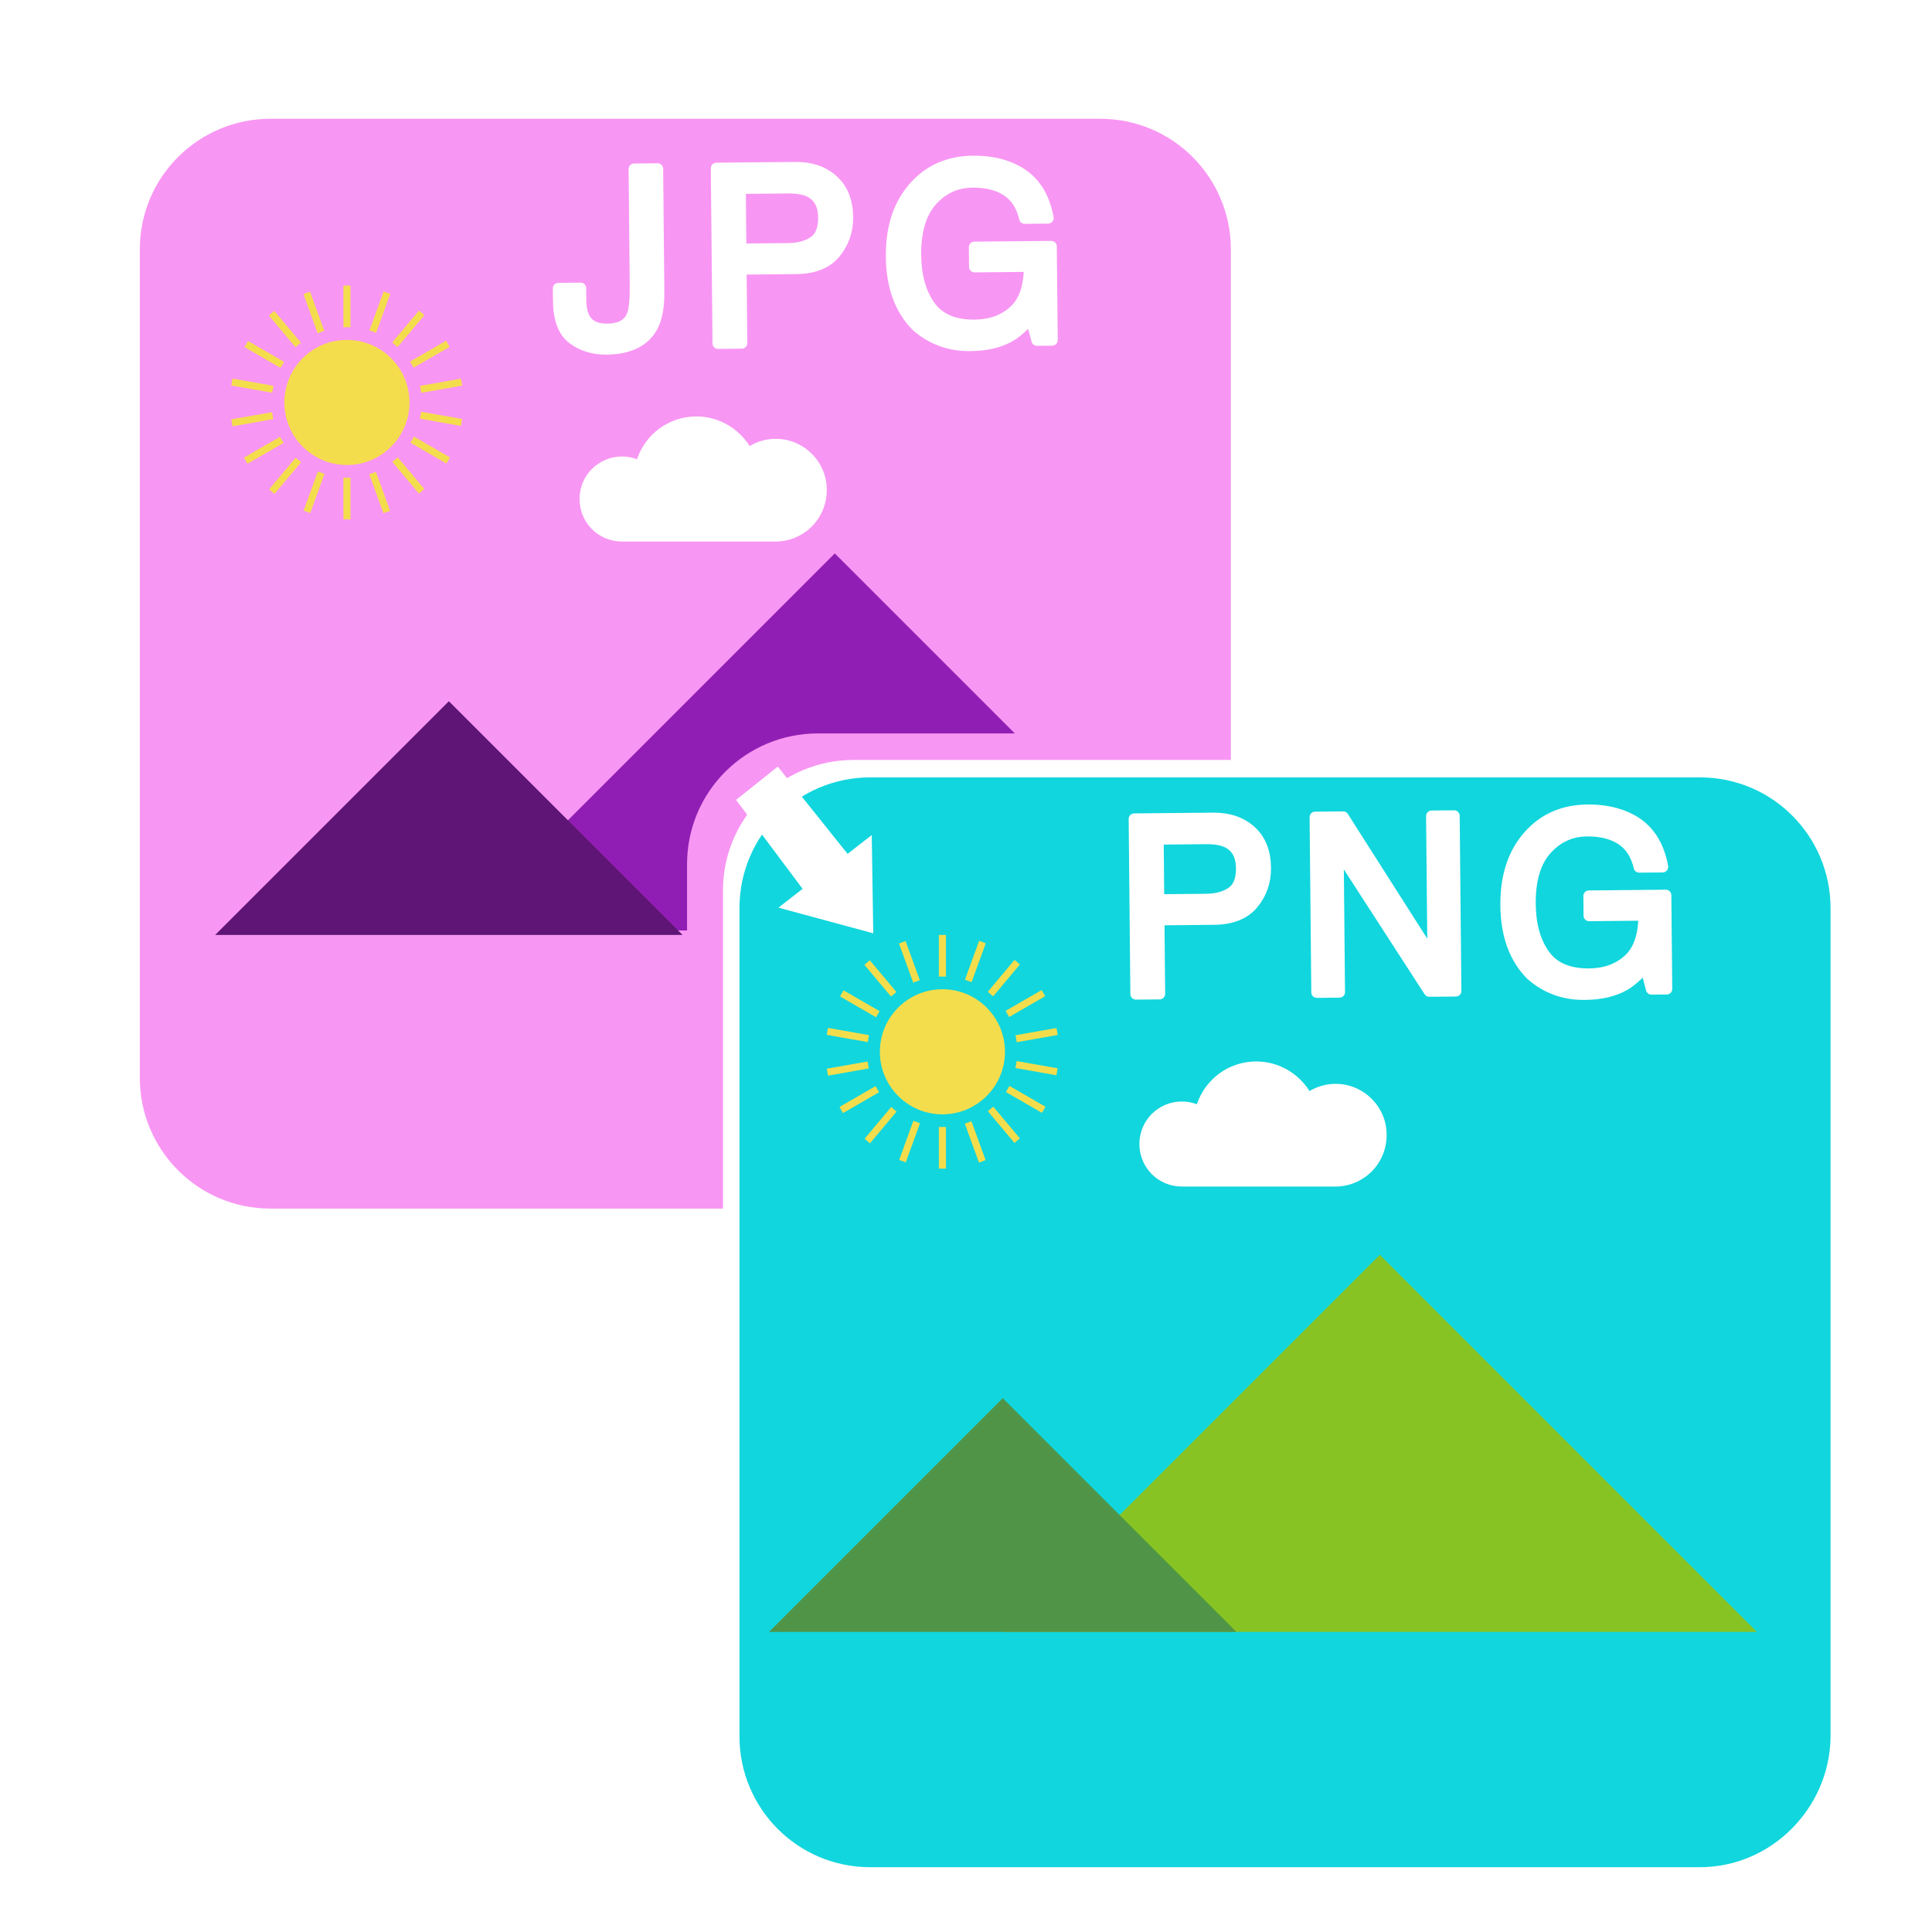 <?xml version="1.0" encoding="UTF-8"?> <svg xmlns="http://www.w3.org/2000/svg" xmlns:xlink="http://www.w3.org/1999/xlink" version="1.1" width="4096.00" height="4096.00" viewBox="0 0 4096.0 4096.0"><g id="document" transform="scale(13.653 13.653) translate(150.0 150.0)"><g><defs><filter id="qQtI0XLN" x="0.00%" y="0.00%" width="102.88%" height="102.02%" filterUnits="objectBoundingBox"><feOffset dx="4.88" dy="3.42" in="SourceAlpha" result="shadowOffsetOuter1"></feOffset><feGaussianBlur stdDeviation="0.00" in="shadowOffsetOuter1" result="shadowBlurOuter1"></feGaussianBlur><feFlood flood-color="#eaeaea" flood-opacity="1.00"></feFlood><feComposite in2="shadowBlurOuter1" operator="in"></feComposite><feMerge><feMergeNode></feMergeNode><feMergeNode in="SourceGraphic"></feMergeNode></feMerge></filter></defs><path d="M36.255,-35.415 L36.255,-114.677 C36.255,-125.803 27.276,-134.977 15.955,-134.977 L-112.87,-134.977 C-123.996,-134.977 -133.17,-125.999 -133.17,-114.677 L-133.17,13.953 C-133.17,25.079 -124.191,34.253 -112.87,34.253 L-42.617,34.253 L-42.617,-15.116 C-42.617,-26.437 -33.443,-35.415 -22.317,-35.415 L36.255,-35.415 L36.255,-35.415 Z " fill="#f896f3" fill-opacity="1.00" filter="url(#qQtI0XLN)"></path><path d="M7.586,-36.109 L-20.37,-64.065 L-78.92,-5.515 L-43.31,-5.515 L-43.31,-15.809 C-43.31,-27.13 -34.137,-36.109 -23.011,-36.109 L7.586,-36.109 L7.586,-36.109 Z " fill="#911eb4" fill-opacity="1.00"></path><path d="M-44.008,-4.821 L-80.299,-41.112 L-116.59,-4.821 L-44.008,-4.821 Z " fill="#5e1575" fill-opacity="1.00"></path><path d="M-86.418,-87.507 C-86.418,-92.871 -90.766,-97.219 -96.13,-97.219 C-101.493,-97.219 -105.841,-92.871 -105.841,-87.507 C-105.841,-82.144 -101.493,-77.796 -96.13,-77.796 C-90.766,-77.796 -86.418,-82.144 -86.418,-87.507 Z M-89.402,-104.358 L-90.431,-104.733 L-92.63,-98.695 L-91.601,-98.321 L-89.402,-104.358 Z M-84.099,-101.066 L-84.938,-101.77 L-89.091,-96.82 L-88.252,-96.116 L-84.099,-101.066 Z M-85.773,-92.908 L-80.177,-96.139 L-80.724,-97.088 L-86.321,-93.857 L-85.773,-92.908 Z M-84.591,-88.998 L-78.227,-90.12 L-78.417,-91.199 L-84.781,-90.076 L-84.591,-88.998 Z M-84.791,-84.984 L-78.427,-83.862 L-78.237,-84.94 L-84.601,-86.062 L-84.791,-84.984 Z M-86.269,-81.255 L-80.673,-78.024 L-80.125,-78.973 L-85.722,-82.204 L-86.269,-81.255 Z M-89.075,-78.277 L-84.944,-73.355 L-84.105,-74.059 L-88.236,-78.981 L-89.075,-78.277 Z M-92.652,-76.345 L-90.454,-70.306 L-89.425,-70.681 L-91.623,-76.719 L-92.652,-76.345 Z M-96.677,-69.362 L-95.582,-69.362 L-95.582,-75.824 L-96.677,-75.824 L-96.677,-69.362 Z M-102.85,-70.712 L-101.82,-70.338 L-99.611,-76.411 L-100.641,-76.785 L-102.85,-70.712 Z M-108.215,-74.004 L-107.376,-73.3 L-103.246,-78.223 L-104.085,-78.927 L-108.215,-74.004 Z M-106.518,-82.172 L-112.115,-78.94 L-111.567,-77.992 L-105.971,-81.223 L-106.518,-82.172 Z M-107.757,-85.996 L-114.085,-84.88 L-113.895,-83.802 L-107.567,-84.917 L-107.757,-85.996 Z M-107.534,-90.092 L-113.898,-91.215 L-114.088,-90.136 L-107.724,-89.014 L-107.534,-90.092 Z M-105.886,-93.817 L-111.482,-97.048 L-112.03,-96.1 L-106.434,-92.868 L-105.886,-93.817 Z M-103.276,-96.794 L-107.407,-101.716 L-108.246,-101.012 L-104.115,-96.09 L-103.276,-96.794 Z M-99.641,-98.628 L-101.851,-104.701 L-102.88,-104.326 L-100.67,-98.254 L-99.641,-98.628 Z M-96.677,-99.19 L-95.582,-99.19 L-95.582,-105.653 L-96.677,-105.653 L-96.677,-99.19 Z " fill="#f4dd4c" fill-opacity="1.00"></path><path d="M-29.534,-81.857 C-31.04,-81.857 -32.43,-81.433 -33.589,-80.737 C-35.327,-83.48 -38.378,-85.333 -41.854,-85.333 C-46.141,-85.333 -49.771,-82.591 -51.084,-78.69 C-51.818,-78.961 -52.591,-79.115 -53.402,-79.115 C-57.071,-79.115 -60.006,-76.18 -60.006,-72.511 C-60.006,-68.842 -57.071,-65.907 -53.402,-65.907 L-29.611,-65.907 C-25.169,-65.907 -21.616,-69.46 -21.616,-73.901 C-21.577,-78.266 -25.169,-81.857 -29.534,-81.857 Z " fill="#ffffff" fill-opacity="1.00"></path><defs><filter id="bDCz0TWG" x="0.00%" y="0.00%" width="102.88%" height="102.02%" filterUnits="objectBoundingBox"><feOffset dx="4.88" dy="3.42" in="SourceAlpha" result="shadowOffsetOuter1"></feOffset><feGaussianBlur stdDeviation="0.00" in="shadowOffsetOuter1" result="shadowBlurOuter1"></feGaussianBlur><feFlood flood-color="#eaeaea" flood-opacity="1.00"></feFlood><feComposite in2="shadowBlurOuter1" operator="in"></feComposite><feMerge><feMergeNode></feMergeNode><feMergeNode in="SourceGraphic"></feMergeNode></feMerge></filter></defs><path d="M109.074,136.524 C120.199,136.524 129.178,127.35 129.373,116.419 L129.373,-12.406 C129.373,-23.532 120.395,-32.706 109.074,-32.706 L-19.752,-32.706 C-30.878,-32.706 -40.052,-23.727 -40.052,-12.406 L-40.052,116.224 C-40.052,127.35 -31.073,136.524 -19.752,136.524 L109.074,136.524 Z " fill="#11d6dd" fill-opacity="1.00" filter="url(#bDCz0TWG)"></path><path d="M122.807,103.404 L64.257,44.854 L5.707,103.404 L122.807,103.404 Z " fill="#87c423" fill-opacity="1.00"></path><path d="M41.998,103.404 L5.707,67.113 L-30.585,103.404 L41.998,103.404 Z " fill="#509547" fill-opacity="1.00"></path><path d="M6.055,13.324 C6.055,7.961 1.707,3.612 -3.657,3.612 C-9.021,3.612 -13.369,7.961 -13.369,13.324 C-13.369,18.688 -9.021,23.036 -3.657,23.036 C1.707,23.036 6.055,18.688 6.055,13.324 Z M3.071,-3.527 L2.042,-3.902 L-0.157,2.136 L0.872,2.511 L3.071,-3.527 Z M8.374,-0.235 L7.535,-0.939 L3.382,4.012 L4.221,4.716 L8.374,-0.235 Z M6.7,7.923 L12.296,4.692 L11.748,3.744 L6.152,6.975 L6.7,7.923 Z M7.882,11.834 L14.246,10.711 L14.056,9.633 L7.692,10.755 L7.882,11.834 Z M7.682,15.848 L14.046,16.97 L14.236,15.891 L7.872,14.769 L7.682,15.848 Z M6.203,19.576 L11.8,22.807 L12.347,21.859 L6.751,18.628 L6.203,19.576 Z M3.398,22.554 L7.529,27.476 L8.368,26.772 L4.237,21.85 L3.398,22.554 Z M-0.179,24.486 L2.019,30.525 L3.048,30.15 L0.85,24.112 L-0.179,24.486 Z M-4.205,31.47 L-3.109,31.47 L-3.109,25.008 L-4.205,25.008 L-4.205,31.47 Z M-10.377,30.119 L-9.348,30.494 L-7.139,24.421 L-8.168,24.046 L-10.377,30.119 Z M-15.743,26.827 L-14.903,27.531 L-10.774,22.608 L-11.613,21.904 L-15.743,26.827 Z M-14.046,18.66 L-19.642,21.891 L-19.094,22.84 L-13.498,19.608 L-14.046,18.66 Z M-15.284,14.835 L-21.612,15.951 L-21.422,17.03 L-15.094,15.914 L-15.284,14.835 Z M-15.061,10.739 L-21.425,9.617 L-21.616,10.695 L-15.252,11.818 L-15.061,10.739 Z M-13.413,7.014 L-19.01,3.783 L-19.557,4.732 L-13.961,7.963 L-13.413,7.014 Z M-10.803,4.037 L-14.934,-0.885 L-15.773,-0.181 L-11.642,4.741 L-10.803,4.037 Z M-7.168,2.203 L-9.378,-3.87 L-10.408,-3.495 L-8.197,2.578 L-7.168,2.203 Z M-4.205,1.641 L-3.109,1.641 L-3.109,-4.821 L-4.205,-4.821 L-4.205,1.641 Z " fill="#f4dd4c" fill-opacity="1.00"></path><path d="M57.404,18.302 C55.897,18.302 54.507,18.727 53.348,19.422 C51.61,16.68 48.559,14.826 45.083,14.826 C40.796,14.826 37.166,17.568 35.853,21.469 C35.119,21.198 34.346,21.044 33.535,21.044 C29.866,21.044 26.931,23.979 26.931,27.648 C26.931,31.317 29.866,34.253 33.535,34.253 L57.326,34.253 C61.768,34.253 65.321,30.699 65.321,26.258 C65.36,21.894 61.768,18.302 57.404,18.302 Z " fill="#ffffff" fill-opacity="1.00"></path><path d="M-14.397,-5.074 L-14.633,-20.327 L-18.384,-17.409 L-29.225,-30.962 L-35.7,-25.79 L-25.372,-11.973 L-29.123,-9.055 L-14.397,-5.074 Z " fill="#ffffff" fill-opacity="1.00"></path><path d="M-47.883,-123.788 L-51.53,-123.752 L-51.355,-105.628 C-51.332,-103.333 -51.502,-101.77 -51.865,-100.939 C-52.456,-99.588 -53.733,-98.903 -55.696,-98.884 C-57.09,-98.871 -58.122,-99.234 -58.789,-99.974 C-59.457,-100.715 -59.797,-101.825 -59.812,-103.306 L-59.831,-105.25 L-63.292,-105.217 L-63.274,-103.273 C-63.246,-100.446 -62.505,-98.488 -61.051,-97.397 C-59.596,-96.307 -57.85,-95.771 -55.814,-95.791 C-52.284,-95.825 -49.901,-97.008 -48.665,-99.341 C-47.998,-100.619 -47.676,-102.405 -47.698,-104.701 L-47.883,-123.788 Z M-38.499,-96.68 L-34.815,-96.716 L-34.926,-108.212 L-26.373,-108.295 C-23.633,-108.322 -21.611,-109.128 -20.305,-110.714 C-19,-112.301 -18.358,-114.155 -18.378,-116.278 C-18.402,-118.747 -19.161,-120.656 -20.655,-122.005 C-22.149,-123.354 -24.106,-124.017 -26.525,-123.994 L-38.762,-123.876 L-38.499,-96.68 Z M-22.099,-116.224 C-22.082,-114.446 -22.585,-113.201 -23.609,-112.488 C-24.633,-111.774 -25.971,-111.41 -27.625,-111.394 L-34.956,-111.323 L-35.047,-120.746 L-27.716,-120.817 C-26.297,-120.83 -25.178,-120.65 -24.36,-120.275 C-22.872,-119.574 -22.118,-118.223 -22.099,-116.224 Z M1.083,-124.965 C-2.644,-124.928 -5.668,-123.616 -7.988,-121.026 C-10.43,-118.311 -11.63,-114.677 -11.585,-110.123 C-11.541,-105.556 -10.242,-101.977 -7.686,-99.385 C-5.346,-97.322 -2.565,-96.306 0.656,-96.337 C3.149,-96.361 5.2,-96.837 6.808,-97.766 C7.765,-98.306 8.861,-99.267 10.094,-100.649 L11.017,-97.159 L13.386,-97.182 L13.245,-111.733 L1.305,-111.618 L1.334,-108.563 L9.85,-108.645 C9.844,-105.461 9.042,-103.148 7.446,-101.707 C5.849,-100.266 3.822,-99.533 1.366,-99.51 C-1.843,-99.479 -4.167,-100.471 -5.606,-102.488 C-7.044,-104.504 -7.78,-107.13 -7.811,-110.363 C-7.847,-114.103 -7.013,-116.925 -5.31,-118.83 C-3.606,-120.735 -1.496,-121.7 1.022,-121.724 C3.145,-121.744 4.908,-121.308 6.311,-120.414 C7.715,-119.521 8.648,-118.082 9.112,-116.1 L12.759,-116.135 C12.12,-119.683 10.442,-122.154 7.725,-123.548 C5.852,-124.517 3.638,-124.989 1.083,-124.965 Z " fill="#ffffff" fill-opacity="1.00" stroke-width="1.72" stroke="#ffffff" stroke-linecap="round" stroke-linejoin="round"></path><path d="M26.386,4.363 L30.07,4.328 L29.959,-7.169 L38.512,-7.251 C41.252,-7.278 43.274,-8.084 44.58,-9.671 C45.885,-11.257 46.527,-13.112 46.507,-15.235 C46.483,-17.703 45.724,-19.612 44.23,-20.961 C42.736,-22.311 40.779,-22.974 38.36,-22.95 L26.123,-22.832 L26.386,4.363 Z M42.786,-15.18 C42.803,-13.403 42.3,-12.157 41.276,-11.444 C40.252,-10.73 38.914,-10.366 37.26,-10.35 L29.929,-10.279 L29.838,-19.702 L37.169,-19.773 C38.588,-19.787 39.707,-19.606 40.525,-19.231 C42.013,-18.53 42.767,-17.179 42.786,-15.18 Z M54.482,4.092 L58,4.058 L57.787,-17.954 L71.94,3.923 L76.068,3.883 L75.805,-23.312 L72.306,-23.279 L72.519,-1.248 L58.57,-23.146 L54.219,-23.104 L54.482,4.092 Z M96.508,-24.216 C92.781,-24.18 89.757,-22.867 87.437,-20.277 C84.995,-17.563 83.796,-13.929 83.84,-9.374 C83.884,-4.808 85.183,-1.229 87.739,1.363 C90.079,3.427 92.86,4.443 96.081,4.412 C98.575,4.388 100.625,3.911 102.233,2.982 C103.19,2.442 104.286,1.481 105.519,0.099 L106.442,3.589 L108.811,3.567 L108.671,-10.985 L96.73,-10.869 L96.759,-7.815 L105.275,-7.897 C105.269,-4.712 104.467,-2.399 102.871,-0.958 C101.274,0.483 99.247,1.215 96.791,1.239 C93.582,1.27 91.258,0.277 89.82,-1.739 C88.381,-3.756 87.645,-6.381 87.614,-9.615 C87.578,-13.354 88.412,-16.177 90.115,-18.081 C91.819,-19.986 93.929,-20.951 96.447,-20.975 C98.57,-20.996 100.333,-20.559 101.736,-19.666 C103.14,-18.772 104.073,-17.334 104.537,-15.351 L108.184,-15.386 C107.545,-18.935 105.867,-21.406 103.15,-22.799 C101.277,-23.768 99.063,-24.241 96.508,-24.216 Z " fill="#ffffff" fill-opacity="1.00" stroke-width="1.72" stroke="#ffffff" stroke-linecap="round" stroke-linejoin="round"></path></g></g></svg> 